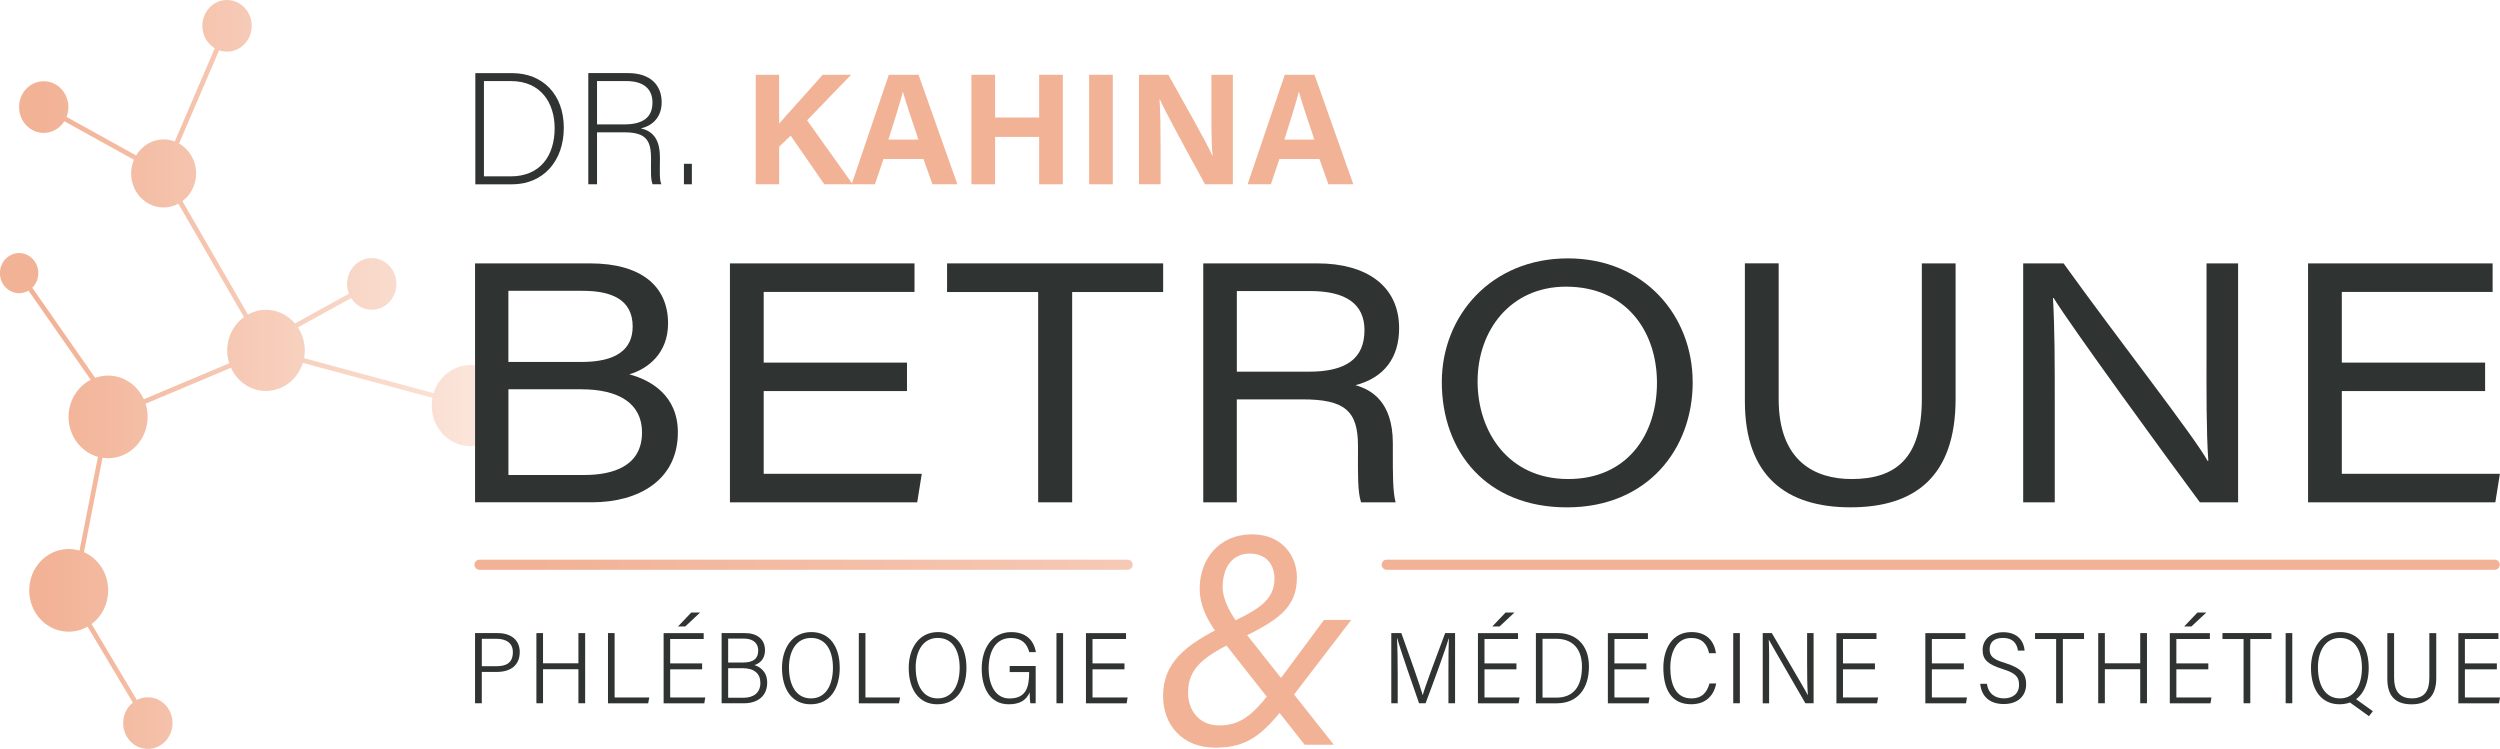 <?xml version="1.0" encoding="UTF-8"?>
<svg id="Calque_2" data-name="Calque 2" xmlns="http://www.w3.org/2000/svg" xmlns:xlink="http://www.w3.org/1999/xlink" viewBox="0 0 708.66 212.3">
  <defs>
    <style>
      .cls-1 {
        mask: url(#mask);
      }

      .cls-2 {
        fill: #f2b296;
      }

      .cls-3 {
        fill: #2f3331;
      }

      .cls-4 {
        fill: url(#Dégradé_sans_nom_18);
      }

      .cls-5 {
        fill: url(#Dégradé_sans_nom_13);
      }

      .cls-6 {
        fill: url(#Dégradé_sans_nom_25);
      }

      .cls-7 {
        fill: url(#Dégradé_sans_nom_7);
      }
    </style>
    <linearGradient id="Dégradé_sans_nom_7" data-name="Dégradé sans nom 7" x1="-25.98" y1="121.53" x2="355.39" y2="121.53" gradientUnits="userSpaceOnUse">
      <stop offset="0" stop-color="#fff"/>
      <stop offset=".85" stop-color="#1d1e1c"/>
    </linearGradient>
    <mask id="mask" x="-25.98" y="-69.15" width="381.38" height="381.38" maskUnits="userSpaceOnUse">
      <circle class="cls-7" cx="164.71" cy="121.53" r="190.69"/>
    </mask>
    <linearGradient id="Dégradé_sans_nom_25" data-name="Dégradé sans nom 25" x1="0" y1="106.15" x2="134.64" y2="106.15" gradientUnits="userSpaceOnUse">
      <stop offset=".09" stop-color="#f2b296"/>
      <stop offset="1" stop-color="#fbe5da"/>
    </linearGradient>
    <linearGradient id="Dégradé_sans_nom_18" data-name="Dégradé sans nom 18" x1="134.48" y1="160.09" x2="321.08" y2="160.09" gradientUnits="userSpaceOnUse">
      <stop offset=".09" stop-color="#f2b296"/>
      <stop offset="1" stop-color="#f6c9b6"/>
    </linearGradient>
    <linearGradient id="Dégradé_sans_nom_13" data-name="Dégradé sans nom 13" x1="391.65" y1="160.09" x2="708.59" y2="160.09" gradientUnits="userSpaceOnUse">
      <stop offset="0" stop-color="#f2b296"/>
      <stop offset="1" stop-color="#f2b296"/>
    </linearGradient>
  </defs>
  <g id="Calque_1-2" data-name="Calque 1">
    <g class="cls-1">
      <path class="cls-6" d="m133.37,103.48c-4.89,0-9.02,3.34-10.45,7.96l-36.72-9.91c.12-.7.2-1.45.2-2.2,0-2.42-.73-4.67-1.95-6.53l15.09-8.3c1.25,1.99,3.4,3.3,5.84,3.3,3.87,0,6.99-3.28,6.99-7.33s-3.12-7.31-6.99-7.31-7.01,3.28-6.99,7.33c0,.99.18,1.91.52,2.76l-15.29,8.44c-2.03-2.38-4.95-3.87-8.22-3.87-1.85,0-3.59.48-5.12,1.33l-18.57-32.14c2.36-1.73,3.89-4.61,3.89-7.85,0-3.67-1.95-6.85-4.83-8.48l11.34-26.42c.7.24,1.45.38,2.24.38,3.87,0,7.01-3.28,7.01-7.33-.02-4.03-3.14-7.31-7.01-7.31s-6.99,3.28-6.99,7.33c0,2.72,1.43,5.1,3.52,6.34l-11.34,26.44c-.99-.38-2.05-.6-3.16-.6-3.28,0-6.16,1.83-7.79,4.55l-19.72-10.92c.34-.87.52-1.79.52-2.8,0-4.03-3.12-7.31-6.99-7.31s-7.01,3.28-6.99,7.33c0,4.05,3.12,7.31,6.99,7.31,2.44,0,4.59-1.31,5.84-3.3l19.72,10.92c-.5,1.19-.79,2.5-.79,3.87,0,5.34,4.13,9.65,9.22,9.65,1.51,0,2.92-.38,4.17-1.07l18.59,32.14c-2.86,2.07-4.75,5.54-4.75,9.47,0,1.27.22,2.48.58,3.63l-24.21,10.19c-1.81-3.95-5.66-6.71-10.13-6.71-1.27,0-2.5.24-3.65.66l-17.84-25.56c1.07-1.03,1.71-2.5,1.71-4.15,0-3.14-2.44-5.68-5.44-5.68s-5.44,2.56-5.44,5.7,2.44,5.68,5.44,5.68c.97,0,1.87-.26,2.66-.73l17.64,25.28c-3.73,1.91-6.28,5.9-6.28,10.53.02,5.42,3.52,9.97,8.32,11.3l-5.22,26.59c-.97-.3-1.99-.46-3.06-.46-6.2,0-11.2,5.26-11.2,11.72,0,.7.06,1.39.18,2.05l.3,1.37c1.41,4.81,5.68,8.3,10.71,8.3,1.95,0,3.77-.52,5.36-1.43l12.83,21.53c-1.67,1.35-2.76,3.44-2.74,5.82,0,4.03,3.12,7.31,6.99,7.31s6.99-3.28,6.99-7.33-3.14-7.31-6.99-7.31c-1.13,0-2.18.28-3.12.77l-12.83-21.53c2.86-2.11,4.71-5.6,4.71-9.55,0-4.87-2.84-9.04-6.87-10.82l5.26-26.75c.52.08,1.05.12,1.59.12,6.18,0,11.2-5.26,11.2-11.72,0-1.31-.22-2.56-.58-3.73l24.21-10.19c1.75,3.89,5.54,6.59,9.93,6.57,4.87,0,9-3.34,10.43-7.96l36.74,9.91c-.14.7-.2,1.45-.2,2.2,0,6.36,4.91,11.5,11,11.5.42,0,.83-.04,1.25-.08v-22.84c-.4-.06-.85-.08-1.27-.08Z"/>
    </g>
    <path class="cls-3" d="m134.75,20.73h10.44c8.64,0,14.63,6.03,14.63,15.49s-5.85,16.03-14.68,16.03h-10.4v-31.52Zm2.43,29.26h7.61c8.33,0,12.43-5.85,12.43-13.64,0-6.93-3.69-13.37-12.43-13.37h-7.61v27.01Z"/>
    <path class="cls-3" d="m169.24,37.52v14.72h-2.48v-31.52h11.3c6.21,0,9.5,3.33,9.5,8.28,0,4.01-2.39,6.62-5.9,7.38,3.24.77,5.4,2.88,5.4,8.24v1.22c0,2.21-.18,5.18.41,6.39h-2.48c-.59-1.35-.45-3.87-.45-6.57v-.81c0-5.18-1.53-7.34-7.56-7.34h-7.74Zm0-2.25h7.61c5.54,0,8.1-2.07,8.1-6.21,0-3.87-2.52-6.08-7.43-6.08h-8.28v12.29Z"/>
    <path class="cls-3" d="m193.87,52.24v-5.81h2.25v5.81h-2.25Z"/>
    <g>
      <path class="cls-2" d="m214.22,21.2h6.63v13.85c2.05-2.39,8.43-9.39,12.36-13.85h8.04l-12.47,12.9,12.93,18.14h-8.05l-9.53-13.79-3.27,3.13v10.66h-6.63v-31.04Z"/>
      <path class="cls-2" d="m250.43,45.07l-2.42,7.17h-6.6l10.54-31.04h8.43l11,31.04h-7.06l-2.55-7.17h-11.34Zm9.9-5.5c-2.2-6.55-3.61-10.74-4.36-13.53h-.05c-.77,3.06-2.32,7.93-4.08,13.53h8.48Z"/>
      <path class="cls-2" d="m275.36,21.2h6.71v12.11h12.49v-12.11h6.71v31.04h-6.71v-13.43h-12.49v13.43h-6.71v-31.04Z"/>
      <path class="cls-2" d="m315.44,21.2v31.04h-6.71v-31.04h6.71Z"/>
      <path class="cls-2" d="m322.86,52.24v-31.04h8.32c3.88,6.97,11.04,19.54,12.47,22.92h.08c-.35-3.24-.34-8.63-.34-13.72v-9.2h6.08v31.04h-7.89c-3.33-6.06-11.27-20.51-12.81-24.09h-.08c.23,2.72.3,9.09.3,14.65v9.44h-6.12Z"/>
      <path class="cls-2" d="m362.67,45.07l-2.42,7.17h-6.6l10.54-31.04h8.43l11,31.04h-7.06l-2.55-7.17h-11.34Zm9.9-5.5c-2.2-6.55-3.61-10.74-4.36-13.53h-.05c-.77,3.06-2.32,7.93-4.08,13.53h8.48Z"/>
    </g>
    <g>
      <path class="cls-3" d="m134.67,179.46h6.44c3.68,0,6.22,1.92,6.22,5.35,0,3.82-2.64,5.66-6.54,5.66h-4.22v8.88h-1.91v-19.89Zm1.91,9.38h4.17c2.74,0,4.63-.92,4.63-3.99,0-2.57-1.87-3.77-4.63-3.77h-4.17v7.77Z"/>
      <path class="cls-3" d="m152.05,179.46h1.88v8.56h10.03v-8.56h1.91v19.89h-1.91v-9.65h-10.03v9.65h-1.88v-19.89Z"/>
      <path class="cls-3" d="m172.34,179.46h1.88v18.24h9.83l-.32,1.66h-11.39v-19.89Z"/>
      <path class="cls-3" d="m199.03,189.73h-9.06v7.97h9.95l-.28,1.66h-11.53v-19.89h11.36v1.66h-9.5v6.92h9.06v1.69Zm-.57-16.1l-4.22,3.95h-2.06l3.76-3.95h2.52Z"/>
      <path class="cls-3" d="m204.54,179.46h6.66c3.3,0,5.65,1.66,5.65,4.86,0,2.68-1.73,3.84-3,4.2,1.35.44,3.62,1.66,3.62,5,0,3.79-2.73,5.83-6.55,5.83h-6.37v-19.89Zm6.13,8.34c3.1,0,4.26-1.32,4.26-3.39,0-1.89-1.21-3.39-4.06-3.39h-4.46v6.78h4.26Zm-4.26,9.99h4.33c2.75,0,4.8-1.31,4.8-4.22,0-2.56-1.66-4.16-5.02-4.16h-4.11v8.38Z"/>
      <path class="cls-3" d="m238.04,189.27c0,5.71-2.61,10.37-8.28,10.37-5.27,0-8.09-4.26-8.09-10.33,0-5.32,2.72-10.14,8.3-10.14,5.29,0,8.06,4.22,8.06,10.1Zm-14.39-.03c0,4.92,2,8.73,6.23,8.73s6.23-3.82,6.23-8.68-1.98-8.46-6.2-8.46-6.27,3.79-6.27,8.41Z"/>
      <path class="cls-3" d="m243.44,179.46h1.88v18.24h9.83l-.32,1.66h-11.39v-19.89Z"/>
      <path class="cls-3" d="m273.96,189.27c0,5.71-2.61,10.37-8.28,10.37-5.27,0-8.09-4.26-8.09-10.33,0-5.32,2.72-10.14,8.3-10.14,5.29,0,8.06,4.22,8.06,10.1Zm-14.39-.03c0,4.92,2,8.73,6.23,8.73s6.23-3.82,6.23-8.68-1.98-8.46-6.2-8.46-6.27,3.79-6.27,8.41Z"/>
      <path class="cls-3" d="m293.59,199.35h-1.53c-.1-.54-.16-1.36-.19-3.07-1.05,2.38-2.99,3.36-5.95,3.36-5.19,0-7.64-4.49-7.64-10.14s2.91-10.32,8.36-10.32c4.03,0,6.37,2.12,7,5.68h-1.87c-.68-2.48-2.2-4.01-5.2-4.01-4.34,0-6.32,3.77-6.32,8.66,0,4.44,1.79,8.48,5.92,8.48,4.72,0,5.56-3.27,5.56-7.35v-.14h-5.52v-1.72h7.37v10.58Z"/>
      <path class="cls-3" d="m301.35,179.46v19.89h-1.88v-19.89h1.88Z"/>
      <path class="cls-3" d="m318.75,189.73h-9.06v7.97h9.95l-.28,1.66h-11.53v-19.89h11.36v1.66h-9.5v6.92h9.06v1.69Z"/>
    </g>
    <g>
      <path class="cls-3" d="m410.58,190.49c0-3.78.03-7.5.12-9.54h-.05c-.96,3.37-4.38,12.66-6.55,18.4h-1.85c-1.64-4.78-5.16-14.72-6.18-18.43h-.08c.15,2.3.21,6.79.21,10.2v8.23h-1.82v-19.89h2.85c2.3,6.34,5.3,14.89,6.04,17.53h.05c.38-1.66,3.92-11.16,6.33-17.53h2.81v19.89h-1.88v-8.86Z"/>
      <path class="cls-3" d="m429.86,189.73h-9.06v7.97h9.95l-.28,1.66h-11.53v-19.89h11.36v1.66h-9.5v6.92h9.06v1.69Zm-.57-16.1l-4.22,3.95h-2.06l3.76-3.95h2.52Z"/>
      <path class="cls-3" d="m435.37,179.46h6.35c4.64,0,8.69,3.04,8.69,9.45s-3.33,10.45-9.1,10.45h-5.94v-19.89Zm1.89,18.29h3.93c4.91,0,7.24-3.27,7.24-8.76s-3.07-7.91-7.22-7.91h-3.96v16.67Z"/>
      <path class="cls-3" d="m466.69,189.73h-9.06v7.97h9.95l-.28,1.66h-11.53v-19.89h11.36v1.66h-9.5v6.92h9.06v1.69Z"/>
      <path class="cls-3" d="m486.49,193.73c-.61,3.1-2.62,5.9-7.13,5.9-5.67,0-7.86-4.37-7.86-10.42,0-5.1,2.4-10.04,7.98-10.04,4.28,0,6.46,2.55,6.92,5.99h-1.94c-.54-2.57-2-4.32-5.05-4.32-4.15,0-5.94,3.97-5.94,8.39s1.36,8.74,5.95,8.74c3.06,0,4.45-1.72,5.16-4.24h1.92Z"/>
      <path class="cls-3" d="m493.19,179.46v19.89h-1.88v-19.89h1.88Z"/>
      <path class="cls-3" d="m499.67,199.35v-19.89h2.58c8.68,14.85,9.79,16.73,10.18,17.59h.03c-.18-2.75-.21-5.95-.21-9.17v-8.42h1.84v19.89h-2.33c-9.27-16.01-9.87-17.14-10.35-18h-.03c.14,2.59.1,5.89.1,9.47v8.54h-1.82Z"/>
      <path class="cls-3" d="m531.48,189.73h-9.06v7.97h9.95l-.28,1.66h-11.53v-19.89h11.36v1.66h-9.5v6.92h9.06v1.69Z"/>
      <path class="cls-3" d="m556.68,189.73h-9.06v7.97h9.95l-.28,1.66h-11.53v-19.89h11.36v1.66h-9.5v6.92h9.06v1.69Z"/>
      <path class="cls-3" d="m563.21,193.83c.43,2.86,2.38,4.13,4.83,4.13s4.29-1.3,4.29-3.81c0-2.35-1.02-3.35-4.73-4.53-4-1.26-5.6-2.55-5.6-5.39s2.18-5.02,5.85-5.02c4.1,0,5.85,2.54,6.06,5.21h-1.89c-.33-2.24-1.65-3.59-4.24-3.59s-3.79,1.25-3.79,3.24,1.05,2.86,4.38,3.87c4.84,1.49,5.97,3.31,5.97,6.01,0,3.33-2.34,5.62-6.36,5.62s-6.34-2.23-6.65-5.73h1.9Z"/>
      <path class="cls-3" d="m582.84,181.14h-5.98v-1.69h13.89v1.69h-6v18.21h-1.91v-18.21Z"/>
      <path class="cls-3" d="m594.77,179.46h1.88v8.56h10.03v-8.56h1.91v19.89h-1.91v-9.65h-10.03v9.65h-1.88v-19.89Z"/>
      <path class="cls-3" d="m625.98,189.73h-9.06v7.97h9.95l-.28,1.66h-11.53v-19.89h11.36v1.66h-9.5v6.92h9.06v1.69Zm-.57-16.1l-4.22,3.95h-2.06l3.76-3.95h2.52Z"/>
      <path class="cls-3" d="m635.97,181.14h-5.98v-1.69h13.89v1.69h-6v18.21h-1.91v-18.21Z"/>
      <path class="cls-3" d="m649.78,179.46v19.89h-1.88v-19.89h1.88Z"/>
      <path class="cls-3" d="m671.45,189.27c0,5.71-2.61,10.37-8.28,10.37-5.27,0-8.09-4.26-8.09-10.33,0-5.32,2.72-10.14,8.3-10.14,5.29,0,8.06,4.22,8.06,10.1Zm-14.39-.03c0,4.92,2,8.73,6.23,8.73s6.23-3.82,6.23-8.68-1.98-8.46-6.2-8.46-6.27,3.79-6.27,8.41Zm10.28,8.57l5.28,3.8-1.11,1.4-5.99-4.32,1.82-.88Z"/>
      <path class="cls-3" d="m678.64,179.46v12.67c0,3.48,1.36,5.83,5.04,5.83s4.95-2.23,4.95-5.85v-12.64h1.96v12.75c0,4.21-1.73,7.43-6.97,7.43-4.73,0-6.9-2.47-6.9-7.23v-12.95h1.93Z"/>
      <path class="cls-3" d="m707.77,189.73h-9.06v7.97h9.95l-.28,1.66h-11.53v-19.89h11.36v1.66h-9.5v6.92h9.06v1.69Z"/>
    </g>
    <g>
      <path class="cls-3" d="m134.64,74.66h32.63c14.52,0,22.1,6.48,22.1,17.02,0,8.47-5.71,12.88-10.98,14.43,6.12,1.64,13.76,6.01,13.76,16.45,0,13.56-11.16,19.82-24.3,19.82h-33.19v-67.73Zm30.23,27.94c9.75,0,14.47-3.48,14.47-10.05,0-7.78-6.25-10.11-14.12-10.11h-21.11v20.16h20.76Zm-20.76,32.04h21.55c7.98,0,16.33-2.43,16.33-12.06,0-8.13-6.42-12.23-17.24-12.23h-20.63v24.29Z"/>
      <path class="cls-3" d="m257.1,110.86h-40.62v23.44h44.81l-1.29,8.09h-53.09v-67.73h52.32v8.09h-42.75v20.03h40.62v8.09Z"/>
      <path class="cls-3" d="m294.28,82.78h-25.82v-8.12h61.25v8.12h-25.79v59.61h-9.64v-59.61Z"/>
      <path class="cls-3" d="m350.59,113.21v29.18h-9.51v-67.73h32.35c13.88,0,23.17,6.36,23.17,18.38,0,8.19-4.08,13.99-12.38,16.15,4.45,1.24,10.6,4.63,10.6,16.48v2.98c0,5.19-.03,10.89.79,13.74h-9.79c-1.01-2.95-.88-8.1-.88-13.78v-2.26c0-9.99-3.88-13.14-15.74-13.14h-18.61Zm0-7.85h20.42c10.58,0,15.77-3.71,15.77-11.77,0-7.39-5.22-11.09-15.41-11.09h-20.77v22.86Z"/>
      <path class="cls-3" d="m479.82,108.32c0,19.14-12.94,35.5-35.66,35.5s-35.46-15.67-35.46-35.53c0-18.79,13.99-35.05,35.73-35.05s35.38,16.3,35.38,35.09Zm-60.98-.29c0,14.56,8.89,27.76,25.66,27.76s25.19-12.58,25.19-27.28-8.84-27.25-25.79-27.25c-15.79,0-25.05,12.47-25.05,26.77Z"/>
      <path class="cls-3" d="m504.19,74.66v38.49c0,17.75,10.43,22.64,20.7,22.64,12.41,0,19.88-5.86,19.88-22.64v-38.49h9.57v38.38c0,22.03-11.5,30.77-29.8,30.77s-29.93-8.93-29.93-30.04v-39.12h9.57Z"/>
      <path class="cls-3" d="m573.5,142.39v-67.73h11.45c15.23,21.21,37.01,49.03,40.84,56h.19c-.6-8.81-.51-19.51-.51-30.5v-25.5h8.95v67.73h-10.83c-10.06-13.52-36.62-50.04-41.46-57.92h-.19c.51,8.72.51,18.31.51,30.29v27.63h-8.95Z"/>
      <path class="cls-3" d="m704.44,110.86h-40.62v23.44h44.81l-1.29,8.09h-53.09v-67.73h52.32v8.09h-42.75v20.03h40.62v8.09Z"/>
    </g>
    <path class="cls-4" d="m319.64,161.52h-183.72c-.79,0-1.44-.64-1.44-1.44s.64-1.44,1.44-1.44h183.72c.79,0,1.44.64,1.44,1.44s-.64,1.44-1.44,1.44Z"/>
    <path class="cls-5" d="m707.15,161.52h-314.06c-.79,0-1.44-.64-1.44-1.44s.64-1.44,1.44-1.44h314.06c.79,0,1.44.64,1.44,1.44s-.64,1.44-1.44,1.44Z"/>
    <path class="cls-2" d="m383.04,175.72l-16.38,21.36c-7.96,10.44-12.16,14.86-22.18,14.86-9.33,0-14.79-6.46-14.79-14.63,0-9.3,5.99-14.46,17.74-20.11,8.62-4.14,13.84-6.63,13.84-13.24,0-3.16-1.68-7.04-7.04-7.04-4.64,0-7.65,3.56-7.65,9.54,0,2.52,1.17,5.91,4.19,10.1l27.32,34.55h-8.27l-24.93-31.64c-2.81-3.97-4.82-7.95-4.82-12.67,0-7.86,5.1-15.33,14.88-15.33,8.42,0,12.68,6.07,12.68,12.2,0,8.7-5.41,12.25-16.85,17.74-9.43,4.6-14.01,7.86-14.01,14.99,0,4.61,2.86,9.23,8.82,9.23,6.79,0,10.4-3.72,17.04-12.8l12.68-17.1h7.72Z"/>
  </g>
</svg>